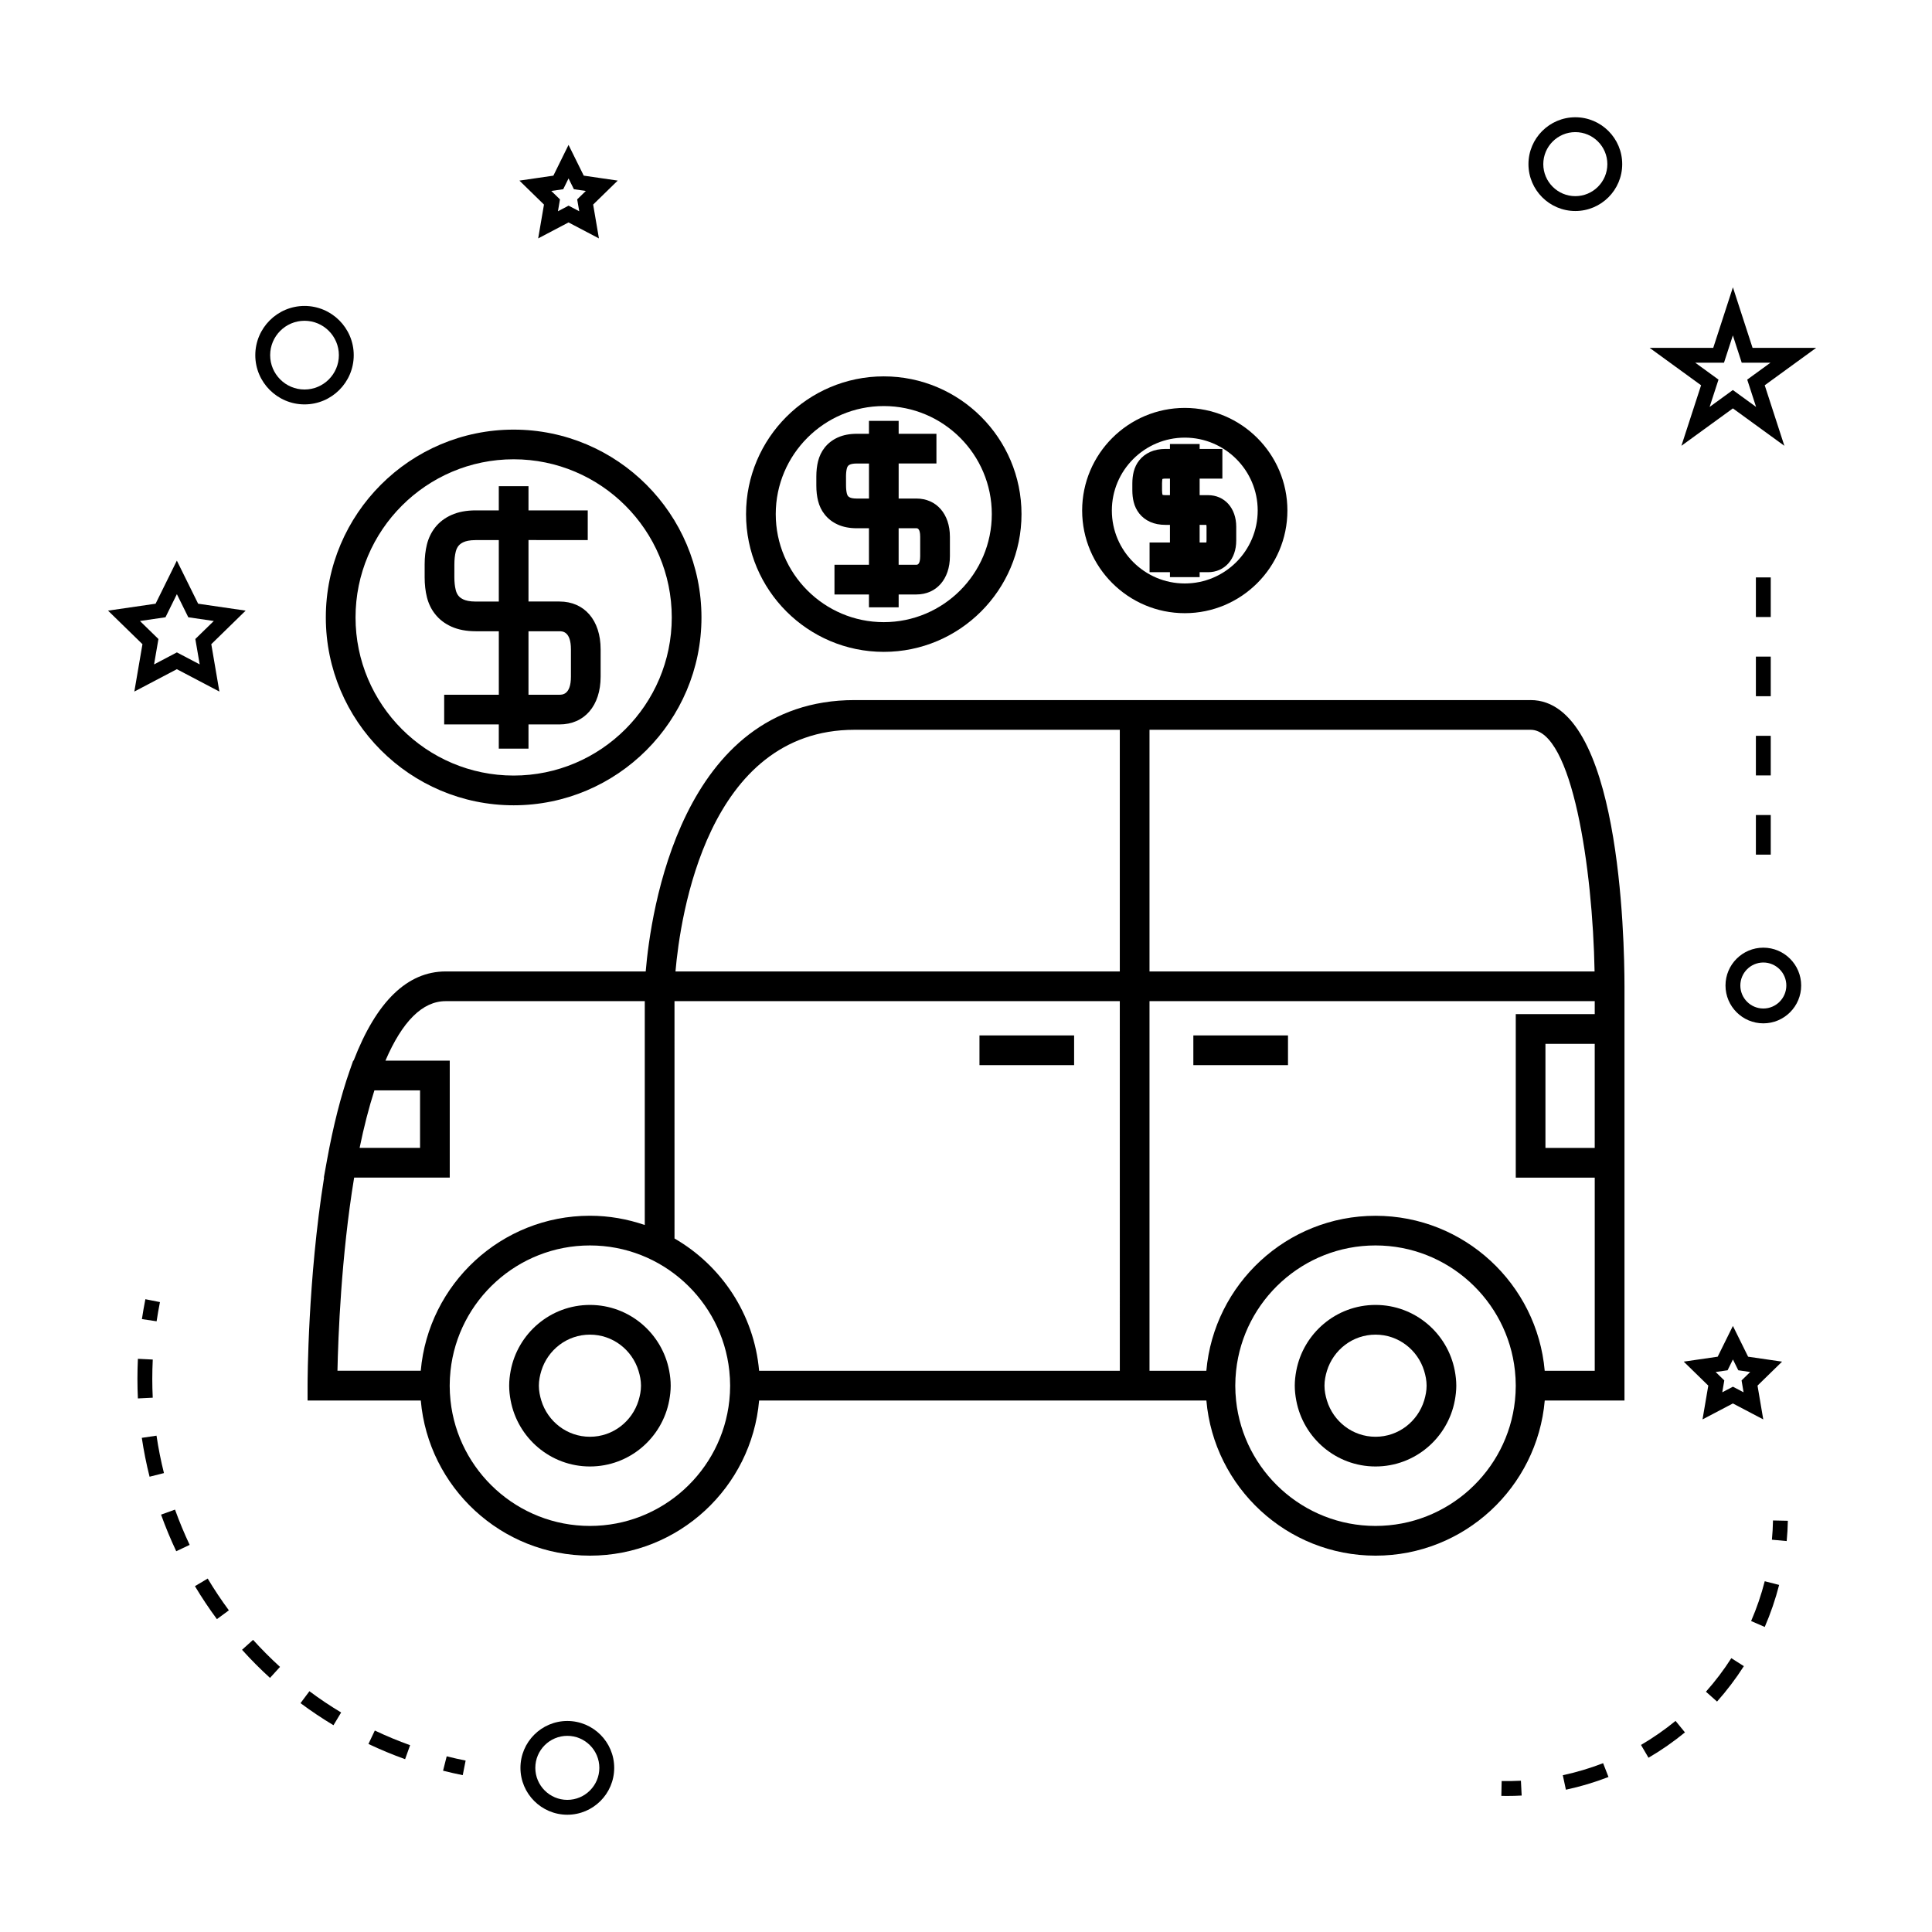 <?xml version="1.0" encoding="UTF-8"?>
<!-- Uploaded to: ICON Repo, www.svgrepo.com, Generator: ICON Repo Mixer Tools -->
<svg fill="#000000" width="800px" height="800px" version="1.1" viewBox="144 144 512 512" xmlns="http://www.w3.org/2000/svg">
 <g>
  <path d="m549.61 329.53h-179.15c-46.129 0-54.043 56.496-55.34 71.914h-53.012c-10.191 0-18.375 8.016-24.398 23.641h-0.109l-0.922 2.633c-2.356 6.734-4.383 14.715-6.016 23.715l-0.84 4.641h0.062c-4.32 26.918-4.375 53.934-4.375 55.137v3.938h30.004c1.996 23.004 21.324 41.117 44.832 41.117 23.512 0 42.836-18.117 44.828-41.117h118.53c1.996 23.004 21.324 41.117 44.832 41.117 23.512 0 42.844-18.117 44.84-41.117h21.129v-109.77c-0.004-12.664-1.207-75.852-24.891-75.852zm-179.15 7.871h70.301v64.043h-117.75c1.262-14.582 8.418-64.043 47.453-64.043zm70.305 169.87h-95.594c-1.312-15-10.004-27.887-22.418-35.059l-0.004-62.898h118.01zm-103.27 3.949c0 1.328-0.078 2.629-0.211 3.922-1.969 18.656-17.785 33.246-36.945 33.246s-34.984-14.59-36.953-33.246c-0.133-1.289-0.211-2.594-0.211-3.922 0-1.34 0.078-2.648 0.215-3.953 1.977-18.641 17.797-33.211 36.945-33.211 19.148 0 34.957 14.57 36.941 33.211 0.137 1.305 0.219 2.617 0.219 3.953zm-82.176-78.262v15.242l-16.016-0.004c1.148-5.59 2.461-10.695 3.922-15.242zm-17.465 23.117h25.336v-30.988h-17.047c4.492-10.453 9.844-15.77 15.961-15.77h52.77v59.324c-4.566-1.57-9.445-2.457-14.535-2.457-23.5 0-42.82 18.094-44.832 41.082h-22.074c0.176-8.68 0.98-30.359 4.422-51.191zm307.84 55.145c0 1.328-0.078 2.629-0.211 3.922-1.969 18.656-17.785 33.246-36.957 33.246-19.16 0-34.984-14.59-36.953-33.246-0.133-1.289-0.211-2.594-0.211-3.922 0-1.34 0.078-2.648 0.215-3.953 1.977-18.641 17.797-33.211 36.945-33.211 19.156 0 34.969 14.57 36.953 33.211 0.137 1.305 0.219 2.617 0.219 3.953zm20.926-63.012h-13.059v-27.578h13.059zm-20.926-35.449v43.324h20.93v51.195h-13.258c-2.012-22.984-21.332-41.082-44.84-41.082-23.5 0-42.82 18.094-44.832 41.082h-15.062v-97.965h117.99v3.438h-20.926zm-97.062-11.316v-64.043h100.98c11.051 0 16.484 36.848 16.969 64.043z"/>
  <path d="m300.34 489.82c-10.449 0-19.141 7.535-21.008 17.449-0.242 1.285-0.398 2.598-0.398 3.953 0 1.344 0.156 2.644 0.395 3.922 1.859 9.934 10.555 17.488 21.012 17.488 10.461 0 19.148-7.551 21.008-17.488 0.234-1.273 0.395-2.578 0.395-3.922 0-1.355-0.156-2.664-0.398-3.953-1.867-9.91-10.555-17.449-21.004-17.449zm0 34.938c-6.086 0-11.195-4.066-12.891-9.613-0.379-1.25-0.645-2.547-0.645-3.922 0-1.387 0.273-2.691 0.656-3.953 1.707-5.527 6.801-9.578 12.879-9.578s11.172 4.051 12.875 9.578c0.383 1.258 0.656 2.566 0.656 3.953 0 1.375-0.27 2.672-0.645 3.922-1.699 5.547-6.801 9.613-12.887 9.613z"/>
  <path d="m508.53 489.82c-10.449 0-19.141 7.535-21.004 17.449-0.242 1.285-0.398 2.598-0.398 3.953 0 1.344 0.156 2.644 0.395 3.922 1.859 9.934 10.547 17.488 21.008 17.488 10.461 0 19.148-7.551 21.008-17.488 0.234-1.273 0.395-2.578 0.395-3.922 0-1.355-0.156-2.664-0.398-3.953-1.863-9.91-10.555-17.449-21.004-17.449zm0 34.938c-6.086 0-11.188-4.066-12.883-9.613-0.379-1.25-0.645-2.547-0.645-3.922 0-1.387 0.273-2.691 0.656-3.953 1.707-5.527 6.797-9.578 12.875-9.578s11.172 4.051 12.875 9.578c0.383 1.258 0.656 2.566 0.656 3.953 0 1.375-0.27 2.672-0.645 3.922-1.703 5.547-6.805 9.613-12.891 9.613z"/>
  <path d="m259.27 306.69c1.105 1.438 2.578 2.57 4.356 3.371 1.805 0.812 3.973 1.227 6.445 1.227h6.121v16.824h-14.48v7.871h14.473v6.414h7.871v-6.414h8.203c6.633 0 10.914-4.969 10.914-12.66v-7.254c0-7.688-4.281-12.66-10.914-12.66h-8.203v-16.289l15.703 0.008v-7.871h-15.703v-6.414h-7.871v6.414h-6.121c-2.473 0-4.633 0.41-6.43 1.219-1.777 0.793-3.242 1.914-4.356 3.348-0.988 1.27-1.707 2.762-2.137 4.441-0.398 1.602-0.605 3.394-0.605 5.344v3.344c0 1.945 0.203 3.742 0.609 5.348 0.434 1.684 1.137 3.137 2.125 4.391zm32.988 4.598c0.754 0 3.043 0 3.043 4.785v7.254c0 4.785-2.293 4.785-3.043 4.785h-8.203v-16.824zm-27.844-17.684c0-1.297 0.121-2.449 0.363-3.406 0.156-0.621 0.387-1.105 0.719-1.531 0.316-0.398 0.766-0.738 1.363-1.004 0.539-0.242 1.527-0.531 3.207-0.531h6.121v16.289h-6.121c-1.668 0-2.664-0.289-3.219-0.539-0.586-0.27-1.039-0.594-1.371-1.02-0.324-0.41-0.547-0.887-0.699-1.5-0.246-0.973-0.367-2.113-0.367-3.41z"/>
  <path d="m280.12 357.41c27.445 0 49.777-22.336 49.777-49.781s-22.332-49.777-49.777-49.777c-27.441 0-49.773 22.332-49.773 49.777 0.004 27.445 22.332 49.781 49.773 49.781zm0-91.695c23.105 0 41.906 18.797 41.906 41.906 0 23.105-18.797 41.91-41.906 41.91-23.102 0-41.898-18.805-41.898-41.91 0-23.105 18.797-41.906 41.898-41.906z"/>
  <path d="m362.5 280.27c0.891 1.172 2.078 2.094 3.519 2.746 1.422 0.645 3.121 0.977 5.059 0.977h3.203v9.676h-9.137v7.871h9.137v3.406h7.871v-3.406h4.688c5.32 0 8.895-4.074 8.895-10.141v-5.148c0-6.062-3.578-10.133-8.895-10.133h-4.688v-9.289h10.012v-7.871h-10.012v-3.418h-7.871v3.418h-3.203c-1.91 0-3.606 0.324-5.047 0.973-1.422 0.645-2.602 1.555-3.504 2.707-0.809 1.035-1.391 2.242-1.73 3.586-0.309 1.219-0.461 2.594-0.461 4.078v2.363c0 1.492 0.152 2.867 0.461 4.074 0.34 1.359 0.934 2.574 1.703 3.531zm24.336 3.719c0.25 0 1.023 0 1.023 2.262v5.148c0 2.266-0.77 2.266-1.023 2.266h-4.688v-9.676zm-18.637-13.695c0-0.84 0.078-1.57 0.227-2.156 0.09-0.355 0.203-0.539 0.301-0.656 0.133-0.168 0.367-0.305 0.531-0.371 0.234-0.105 0.777-0.277 1.828-0.277h3.203v9.289h-3.203c-1.098 0-1.625-0.184-1.812-0.273-0.168-0.078-0.398-0.199-0.57-0.426-0.074-0.094-0.18-0.258-0.27-0.609-0.148-0.586-0.227-1.312-0.227-2.152l-0.004-2.367z"/>
  <path d="m378.21 316.75c20.125 0 36.5-16.375 36.5-36.504 0-20.133-16.375-36.504-36.5-36.504s-36.5 16.375-36.5 36.504 16.371 36.504 36.5 36.504zm0-65.141c15.785 0 28.629 12.844 28.629 28.633 0 15.793-12.844 28.633-28.629 28.633s-28.629-12.844-28.629-28.633c0-15.789 12.844-28.633 28.629-28.633z"/>
  <path d="m445.89 280.05c0.766 0.98 1.754 1.742 2.934 2.266 1.16 0.52 2.523 0.781 4.051 0.781h1.172v4.672h-5.398v7.871h5.398v1.309h7.871v-1.309h2.219c4.402 0 7.477-3.438 7.477-8.367v-3.684c0-4.922-3.074-8.367-7.477-8.367h-2.219v-4.379h6.023v-7.871h-6.023v-1.312h-7.871v1.312h-1.172c-1.527 0-2.898 0.27-4.066 0.793-1.191 0.539-2.18 1.309-2.898 2.234-0.684 0.855-1.176 1.859-1.469 3-0.242 0.965-0.363 2.035-0.363 3.184v1.695c0 1.145 0.121 2.215 0.363 3.176 0.281 1.125 0.773 2.133 1.449 2.996zm17.812 3.047c0.027 0.148 0.043 0.32 0.043 0.492v3.684c0 0.172-0.016 0.348-0.043 0.492h-1.785v-4.672zm-11.754-10.91c0-0.629 0.066-1.035 0.094-1.25 0.004 0 0.242-0.102 0.836-0.102h1.172v4.383h-1.172c-0.566 0-0.809-0.09-0.805-0.09h0.004c-0.062-0.227-0.125-0.629-0.125-1.25v-1.691z"/>
  <path d="m457.98 306.5c14.992 0 27.195-12.203 27.195-27.207 0-14.988-12.195-27.191-27.195-27.191s-27.199 12.195-27.199 27.191c0 15 12.199 27.207 27.199 27.207zm0-46.523c10.652 0 19.324 8.664 19.324 19.316 0 10.66-8.664 19.332-19.324 19.332s-19.328-8.668-19.328-19.332c0-10.645 8.676-19.316 19.328-19.316z"/>
  <path d="m403.57 418.4h25.082v7.871h-25.082z"/>
  <path d="m460.25 418.4h25.082v7.871h-25.082z"/>
  <path d="m306.77 612.5c0-6.856-5.574-12.422-12.422-12.422s-12.422 5.574-12.422 12.422 5.574 12.422 12.422 12.422c6.852 0 12.422-5.566 12.422-12.422zm-20.906 0c0-4.68 3.809-8.484 8.484-8.484s8.484 3.809 8.484 8.484c0 4.676-3.809 8.484-8.484 8.484s-8.484-3.805-8.484-8.484z"/>
  <path d="m179.6 327.27 11.266-5.926 11.273 5.926-2.144-12.555 9.105-8.891-12.59-1.836-5.641-11.414-5.633 11.414-12.605 1.836 9.121 8.891zm1.488-18.699 6.766-0.988 3.019-6.125 3.027 6.125 6.758 0.988-4.894 4.769 1.156 6.727-6.047-3.176-6.047 3.184 1.16-6.727z"/>
  <path d="m286.62 207.18 8.047-4.234 8.055 4.234-1.531-8.969 6.512-6.352-9.004-1.312-4.031-8.148-4.019 8.152-8.996 1.312 6.508 6.352zm6.641-13.035 1.41-2.859 1.418 2.859 3.164 0.461-2.293 2.231 0.547 3.148-2.828-1.484-2.816 1.484 0.535-3.148-2.297-2.231z"/>
  <path d="m609.76 511.2 6.508-6.352-9-1.309-4.031-8.156-4.031 8.156-9 1.309 6.508 6.352-1.527 8.957 8.047-4.227 8.047 4.227zm-3.695 1.773-2.824-1.484-2.824 1.484 0.539-3.148-2.289-2.231 3.16-0.457 1.418-2.867 1.418 2.867 3.16 0.457-2.289 2.231z"/>
  <path d="m589.59 262.14 13.645-9.914 13.641 9.918-5.207-16.043 13.641-9.918h-16.863l-5.207-16.043-5.211 16.043h-16.863l13.641 9.918zm3.672-22.016h7.613l2.352-7.238 2.348 7.238h7.613l-6.156 4.477 2.348 7.238-6.156-4.477-6.16 4.481 2.356-7.242z"/>
  <path d="m561.48 199.92c6.856 0 12.422-5.574 12.422-12.422s-5.574-12.422-12.422-12.422-12.422 5.574-12.422 12.422c0 6.852 5.57 12.422 12.422 12.422zm0-20.906c4.68 0 8.484 3.809 8.484 8.484s-3.809 8.484-8.484 8.484c-4.676 0.004-8.492-3.809-8.492-8.484s3.812-8.484 8.492-8.484z"/>
  <path d="m621.33 405.17c0-5.531-4.496-10.027-10.027-10.027s-10.027 4.496-10.027 10.027 4.496 10.027 10.027 10.027c5.531 0.004 10.027-4.496 10.027-10.027zm-10.027 6.094c-3.363 0-6.094-2.734-6.094-6.094s2.734-6.094 6.094-6.094 6.094 2.734 6.094 6.094c-0.004 3.359-2.738 6.094-6.094 6.094z"/>
  <path d="m224.7 251.17c7.191 0 13.043-5.852 13.043-13.043 0-7.195-5.852-13.047-13.043-13.047s-13.043 5.852-13.043 13.047c-0.004 7.184 5.856 13.043 13.043 13.043zm0-22.16c5.023 0 9.105 4.09 9.105 9.109 0 5.023-4.082 9.105-9.105 9.105s-9.105-4.082-9.105-9.105c0-5.019 4.086-9.109 9.105-9.109z"/>
  <path d="m262.38 609.44-0.965 3.816c1.715 0.438 3.457 0.824 5.215 1.18l0.766-3.863c-1.688-0.336-3.359-0.719-5.016-1.133z"/>
  <path d="m243.33 602.61-1.691 3.559c3.168 1.5 6.434 2.856 9.719 4.035l1.324-3.711c-3.156-1.129-6.301-2.434-9.352-3.883z"/>
  <path d="m194.26 553.41c-1.422-3.019-2.734-6.168-3.879-9.348l-3.699 1.332c1.191 3.301 2.539 6.566 4.023 9.699z"/>
  <path d="m180.42 509.43c0 1.727 0.043 3.449 0.121 5.168l3.938-0.195c-0.082-1.648-0.121-3.309-0.121-4.973 0-1.707 0.043-3.418 0.125-5.137l-3.938-0.195c-0.082 1.781-0.125 3.566-0.125 5.332z"/>
  <path d="m195.66 564.35c1.785 2.981 3.746 5.926 5.824 8.738l3.168-2.336c-2.012-2.719-3.894-5.547-5.609-8.418z"/>
  <path d="m223.64 595.35c2.785 2.078 5.727 4.047 8.734 5.852l2.031-3.375c-2.902-1.742-5.731-3.637-8.406-5.637z"/>
  <path d="m187.45 534.38c-0.812-3.234-1.477-6.57-1.973-9.914l-3.898 0.578c0.52 3.469 1.207 6.934 2.059 10.301z"/>
  <path d="m215.55 588.66 2.656-2.914c-2.492-2.273-4.894-4.688-7.141-7.168l-2.922 2.633c2.332 2.59 4.82 5.094 7.406 7.449z"/>
  <path d="m186.39 489.07-3.863-0.766c-0.348 1.758-0.656 3.516-0.918 5.269l3.894 0.582c0.254-1.695 0.547-3.391 0.887-5.086z"/>
  <path d="m617.8 547.02-3.938-0.082c-0.035 1.715-0.125 3.41-0.285 5.102l3.914 0.355c0.172-1.781 0.27-3.57 0.309-5.375z"/>
  <path d="m568.84 611.26c-3.457 1.34-7.059 2.414-10.68 3.191l0.82 3.84c3.832-0.82 7.625-1.953 11.285-3.371z"/>
  <path d="m590.53 603.1-2.492-3.043c-2.867 2.348-5.945 4.488-9.156 6.371l1.988 3.391c3.391-1.98 6.641-4.242 9.66-6.719z"/>
  <path d="m615.49 564.02-3.816-0.977c-0.922 3.606-2.137 7.152-3.609 10.547l3.609 1.57c1.555-3.582 2.84-7.336 3.816-11.141z"/>
  <path d="m596.09 592.32 2.945 2.613c2.609-2.934 5-6.086 7.106-9.383l-3.32-2.121c-1.992 3.121-4.254 6.113-6.731 8.891z"/>
  <path d="m547.06 615.91c-1.684 0.09-3.394 0.109-5.106 0.078l-0.082 3.938c0.523 0.012 1.039 0.016 1.562 0.016 1.285 0 2.562-0.031 3.824-0.105z"/>
  <path d="m609.33 318.01h3.938v10.496h-3.938z"/>
  <path d="m609.33 359.99h3.938v10.496h-3.938z"/>
  <path d="m609.33 297.02h3.938v10.496h-3.938z"/>
  <path d="m609.33 339h3.938v10.496h-3.938z"/>
 </g>
</svg>